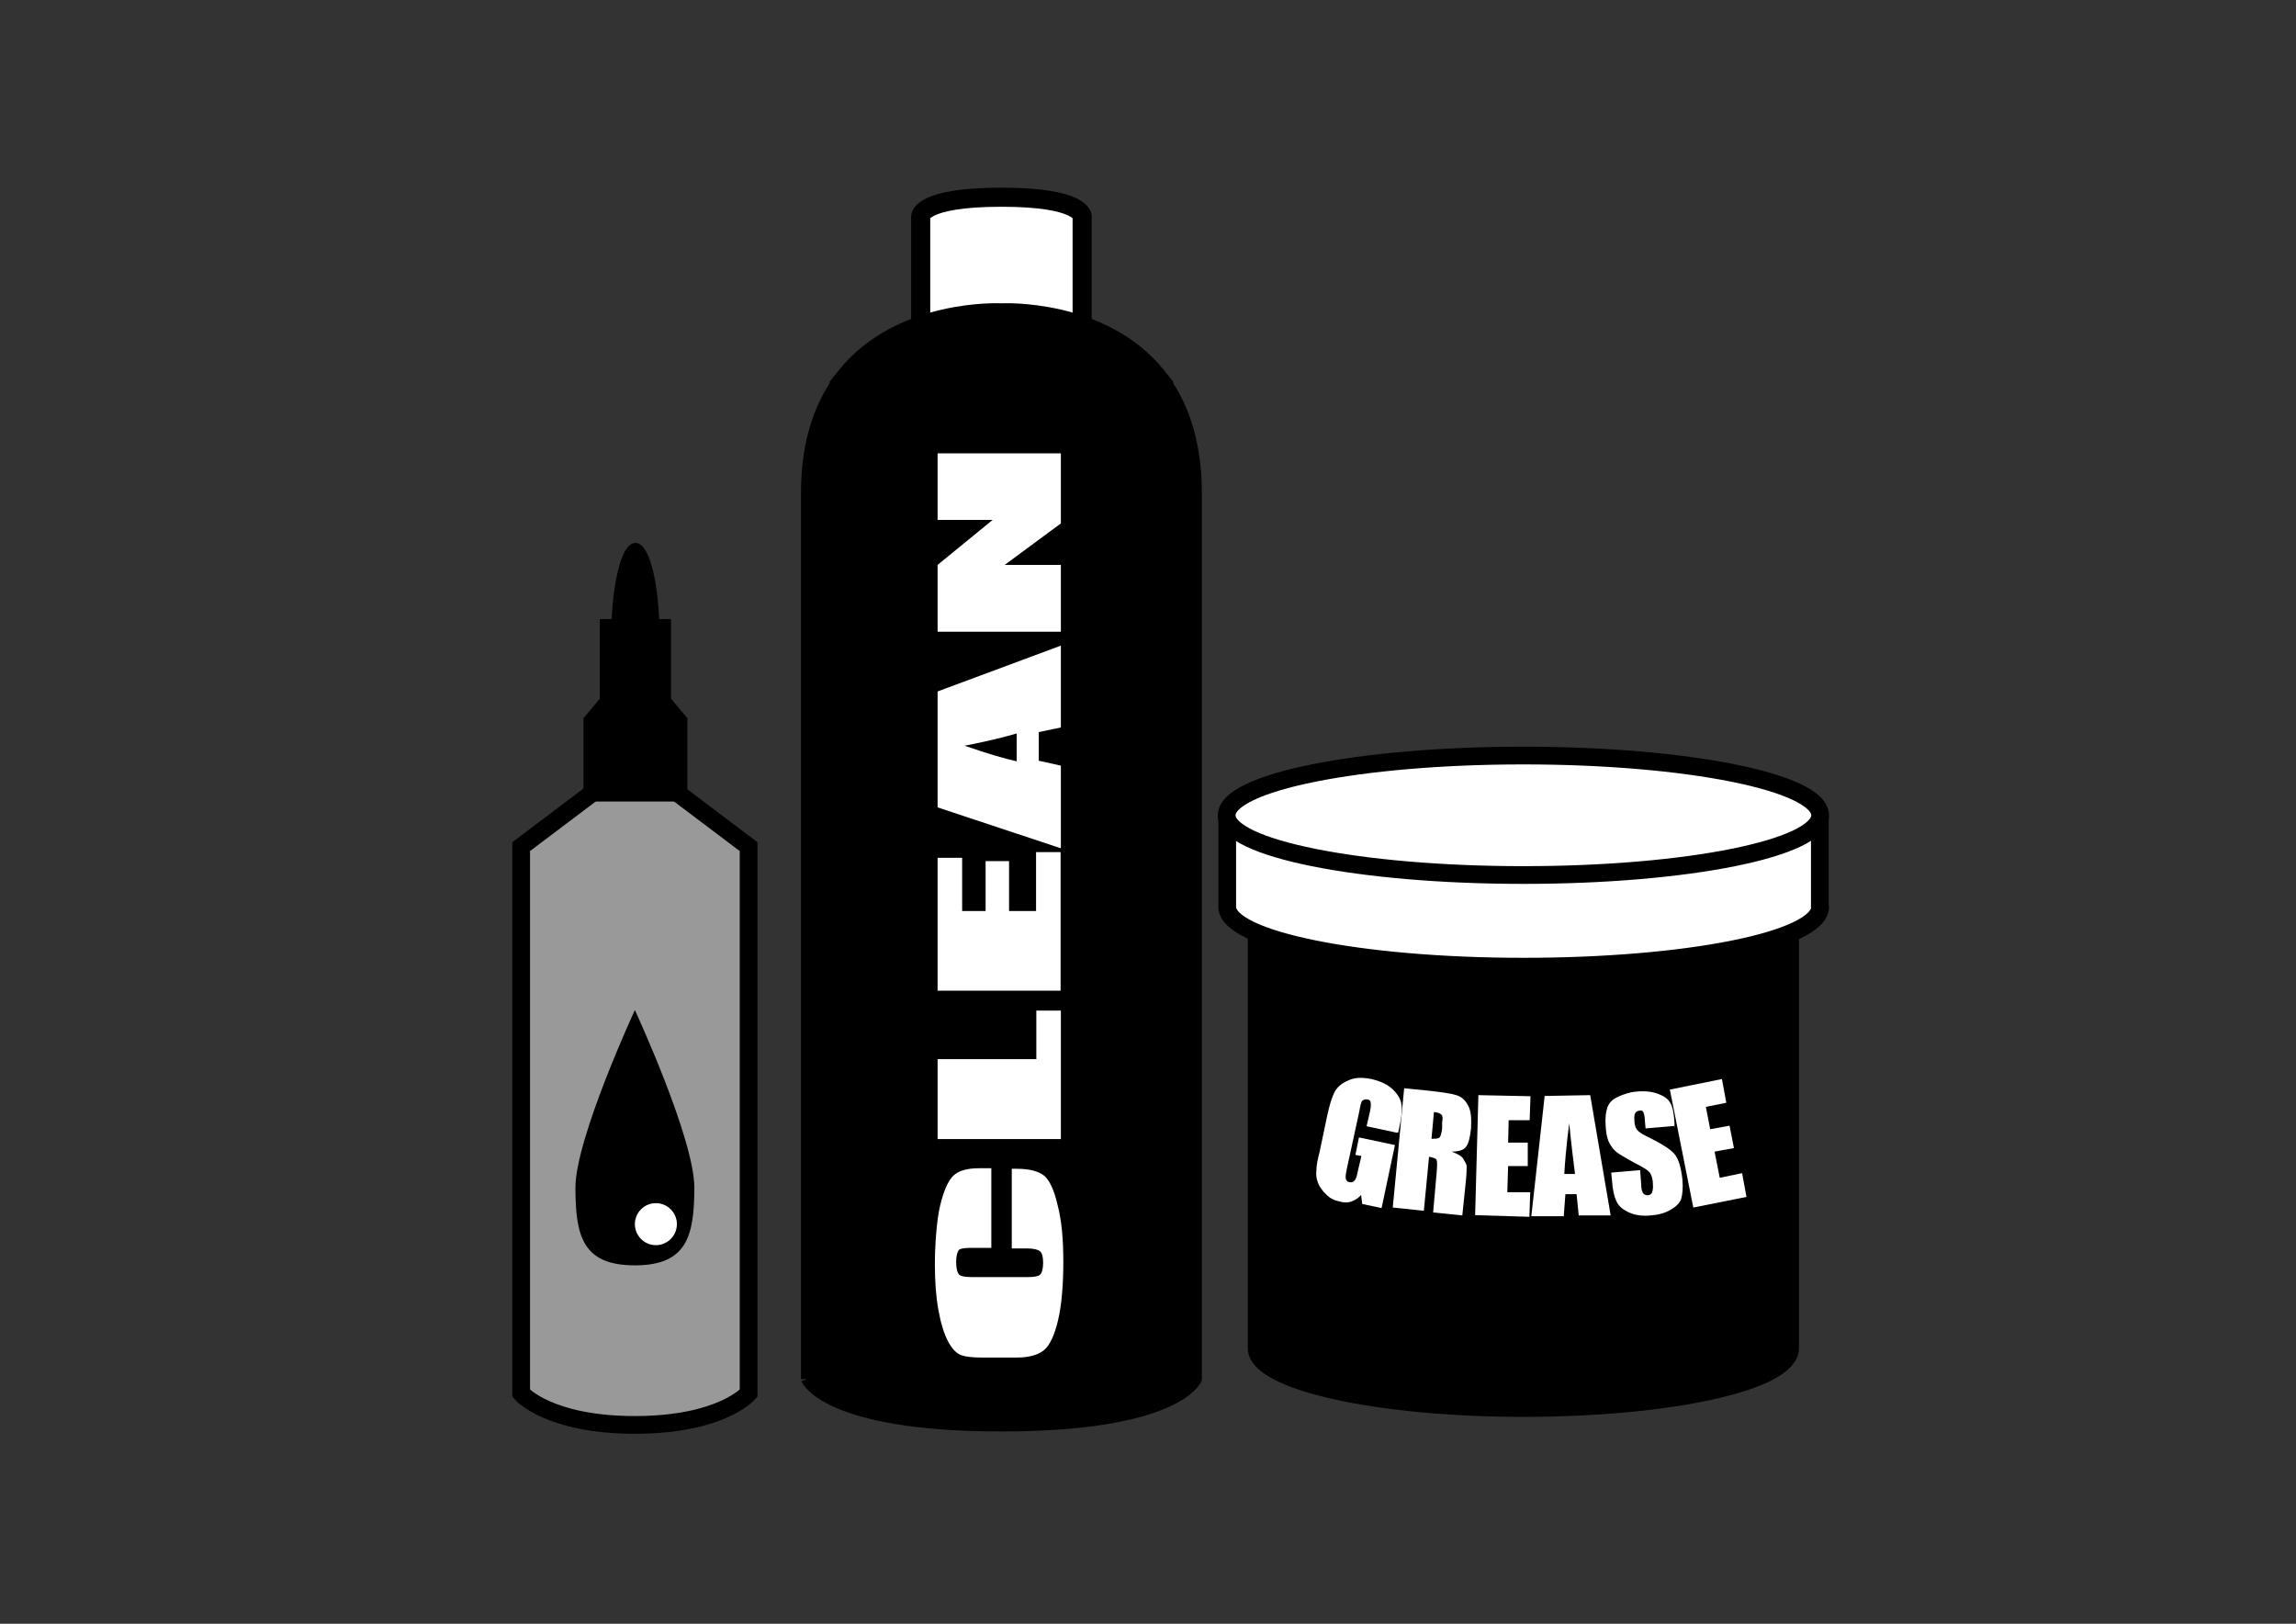 <?xml version="1.0" encoding="UTF-8"?>
<svg id="Lag_1" xmlns="http://www.w3.org/2000/svg" version="1.1" viewBox="0 0 841.9 595.3">
  <rect x="0" y="0" width="841.9" height="595.3" fill="#333333" stroke="none"/>
  <!-- Generator: Adobe Illustrator 29.2.1, SVG Export Plug-In . SVG Version: 2.1.0 Build 116)  -->
  <defs>
    <style>
      .st0 {
        stroke-width: 4.8px;
      }

      .st0, .st1, .st2, .st3, .st4, .st5 {
        stroke: #000;
      }

      .st0, .st1, .st2, .st3, .st5 {
        stroke-miterlimit: 10;
      }

      .st6, .st3, .st4 {
        fill: #fff;
      }

      .st1 {
        fill: #999;
      }

      .st1, .st4, .st5 {
        stroke-width: 6.5px;
      }

      .st2 {
        stroke-width: 2.1px;
      }

      .st7 {
        isolation: isolate;
      }

      .st3 {
        stroke-width: 7px;
      }

      .st4 {
        stroke-linecap: round;
        stroke-linejoin: round;
      }
    </style>
  </defs>
  <g id="Lag_11">
    <g>
      <path class="st1" d="M241.1,285.2l33.4,25.2v200.4s-9.9,11.6-41.7,11.6-41.7-11.6-41.7-11.6v-200.4l33.4-25.2h16.6Z"/>
      <path class="st2" d="M232.8,292.8h18.2v-29.1l-6-7.2v-28.5h-4.3c-.6-15.9-3.9-27.9-7.7-27.9s-7.1,12.2-7.7,27.9h-4.3v28.5l-6,7.2v29.1h18.2-.4Z"/>
      <path d="M232.8,463.9c18.9,0,21.8-10.5,21.8-28.5s-21.8-65.1-21.8-65.1c0,0-21.8,47.1-21.8,65.1s2.8,28.5,21.8,28.5Z"/>
      <circle class="st6" cx="240.5" cy="448.8" r="7.7"/>
    </g>
    <g>
      <path class="st5" d="M656.4,494.3c0,12.2-43.8,21.9-97.8,21.9s-97.8-9.9-97.8-21.9v-162.6h195.6v162.6h0Z"/>
      <path class="st4" d="M667.4,332.5c0,12.2-48.6,21.9-108.8,21.9s-108.6-9.9-108.6-21.9v-33.6h217.3v33.6h0Z"/>
      <ellipse class="st4" cx="558.6" cy="298.9" rx="108.8" ry="21.9"/>
      <g class="st7">
        <g class="st7">
          <path class="st6" d="M512.3,415.3l-11.2-2.4.9-3.9c.6-2.4.8-4.1.6-4.7,0-.6-.4-1.2-1.3-1.2-.6-.2-1.2,0-1.7.4s-.8,1.8-1.2,4.1l-4.5,20.7c-.4,1.9-.6,3.2-.4,3.9s.6,1.1,1.3,1.2c.9.2,1.3,0,1.9-.6s.9-1.9,1.3-3.9l1.2-5.1-2.2-.4,1.3-6.4,13.2,2.8-4.9,23.1-7.1-1.5-.4-3.3c-1.1,1.2-2.2,1.9-3.6,2.4s-2.7.4-4.3,0c-1.9-.4-3.6-1.2-4.9-2.6-1.3-1.2-2.4-2.7-3-4.2s-.8-3-.6-4.7c0-1.5.4-3.8,1.2-6.8l2.7-12.9c.9-4.2,1.8-7.1,2.7-8.8.9-1.8,2.4-3.2,4.9-4.3,2.4-1.2,5.2-1.3,8.7-.6,3.3.8,5.8,1.9,7.8,3.8,2,1.9,3,3.8,3.2,5.7.3,1.9,0,4.8-.8,8.2l-.4,1.9h-.4Z"/>
        </g>
        <g class="st7">
          <path class="st6" d="M515.1,399l8.1.8c5.4.6,9,1.1,10.8,1.7,1.9.6,3.3,1.8,4.3,3.8,1.1,1.8,1.3,4.7,1.1,8.4-.4,3.4-.9,5.7-1.9,6.8-.9,1.2-2.7,1.7-5.2,1.7,2.1.8,3.8,1.7,4.3,2.7s1.2,1.9,1.2,2.7,0,3-.4,6.4l-1.2,11.6-10.7-1.1,1.3-14.7c.2-2.4.2-3.9,0-4.5s-1.2-.9-2.8-1.2l-1.9,19.8-11.4-1.2,4.2-43.9h0l.3.4v-.2ZM525.8,407.7l-.9,9.8c1.3,0,2.1,0,2.7-.3s.9-1.3,1.2-3.4v-2.4c.3-1.3.2-2.4-.3-2.8s-1.3-.8-2.7-.9h0v.2-.2Z"/>
        </g>
        <g class="st7">
          <path class="st6" d="M542,401.5l19.2.4-.3,8.8h-7.7c0-.2-.2,8.2-.2,8.2h7.2c0,.2,0,8.6,0,8.6h-7.2c0-.2-.3,9.6-.3,9.6h8.4c0,.2-.3,9-.3,9l-19.9-.6,1.2-44.1h0Z"/>
        </g>
        <g class="st7">
          <path class="st6" d="M583.1,401.5l7.5,44.1h-11.7c0,.2-.8-7.8-.8-7.8h-4.1l-.6,8.1h-11.9c0,.2,4.9-44.1,4.9-44.1l16.6-.3h0,.2ZM577.5,430.2c-.6-4.9-1.4-11.1-2.1-18.4-1.1,8.6-1.6,14.7-1.8,18.6h3.9v-.2h0Z"/>
        </g>
        <g class="st7">
          <path class="st6" d="M614,412.8l-10.6.9-.3-3.3c0-1.5-.4-2.4-.6-2.8s-.8-.6-1.4-.4c-.6,0-1.2.4-1.5.9s-.4,1.3-.3,2.7c0,1.5.4,2.6.9,3.3s1.6,1.5,3.4,2.4c5.4,2.6,8.9,4.8,10.4,6.6,1.5,1.8,2.4,4.9,2.9,9.2.3,3.2,0,5.6-.4,7.1s-1.9,3-3.9,4.1c-1.9,1.2-4.5,1.9-7.2,2.1-3,.3-5.7,0-8.1-1.1s-3.8-2.4-4.6-4.1-1.4-4.2-1.6-7.5l-.3-3,10.6-.9.4,5.4c0,1.7.4,2.7.8,3.2.4.4.9.6,1.6.6s1.4-.4,1.6-1.1.4-1.5.3-2.7c0-2.6-.8-4.2-1.5-4.9s-2.7-1.9-5.7-3.4c-3-1.7-4.9-2.8-6-3.6s-1.9-1.9-2.7-3.3-1.2-3.3-1.4-5.7c-.3-3.4,0-5.8.6-7.5s1.9-3,3.9-3.9,4.2-1.7,6.8-1.9c3-.3,5.6,0,7.8.8s3.8,1.9,4.5,3.3c.9,1.3,1.4,3.9,1.6,7.3v1.7c0,0,.3-.2.3-.2h-.3v-.3Z"/>
        </g>
        <g class="st7">
          <path class="st6" d="M612.6,399.4l18.8-3.8,1.6,8.7-7.5,1.5,1.6,8.2,7.1-1.3,1.6,8.2-7.1,1.3,1.9,9.6,8.2-1.7,1.6,8.7-19.5,3.9-8.6-43.3h.3Z"/>
        </g>
      </g>
    </g>
  </g>
  <g id="Lag_2">
    <g>
      <path class="st3" d="M367.2,125.3l29.6-7.3v-38.7s0-7-29.6-7-29.6,7-29.6,7v38.7l29.6,7.3Z"/>
      <g>
        <path class="st0" d="M425.1,137.4c-20.6-25.8-57.9-23.8-57.9-23.8,0,0-37.3-2-57.9,23.8,21.2-1.8,44.1-3.5,57.9-3.5s36.8,1.7,57.9,3.5Z"/>
        <path class="st0" d="M296.1,505.5s6.8,16.9,71.1,16.9,71.1-16.9,71.1-16.9V180.8c0-19.5-5.4-33.5-13.2-43.3-21.2-1.8-44.1-3.5-57.9-3.5s-36.8,1.7-57.9,3.5c-7.8,9.9-13.2,23.7-13.2,43.3v324.8h0Z"/>
      </g>
      <g class="st7">
        <g class="st7">
          <path class="st6" d="M363.5,428.3v29.2h-7.8c-2.2,0-3.8.3-4.2.9s-.9,1.9-.9,4.2.4,3.9,1.1,4.7c.6.6,2.1.9,4.5.9h21c2.1,0,3.6-.3,4.2-.9s1.1-2.1,1.1-4.3-.4-3.6-1.1-4.2-2.2-1.1-4.7-1.1h-5.7v-29.2h1.8c4.7,0,7.9.9,9.9,2.4s3.8,5.2,5.1,10.9c1.5,5.7,2.1,12.6,2.1,20.8s-.6,15.8-1.9,21.3-3,9.3-5.2,11.1-5.6,2.7-9.9,2.7h-13.2c-3.2,0-5.7-.3-7.3-.9s-3.2-2.1-4.7-4.9-2.7-6.6-3.6-11.6c-.9-4.9-1.3-10.5-1.3-16.9s.6-15.8,1.9-21.3,3-9.3,4.9-11.1c1.9-1.8,5.1-2.7,9.3-2.7h4.6Z"/>
          <path class="st6" d="M343.8,388.3h36.2v-17.8h9v47.1h-45.2v-29.2h0Z"/>
          <path class="st6" d="M343.8,363.4v-48.9h9v19.5h8.6v-18.3h8.6v18.3h9.9v-21.6h9v50.8h-45.3l.3.2h-.1Z"/>
          <path class="st6" d="M343.8,253.5l45.2-16.8v30l-8.1,1.7v10.5l8.1,1.8v30.3l-45.2-15v-42.4h0ZM372.8,268.9c-5.1,1.5-11.4,3-19.1,4.5,8.6,3,15,4.8,19.1,5.7v-10.1h0Z"/>
          <path class="st6" d="M343.8,166.2h45.2v25.7l-20.6,15.2h20.6v24.5h-45.2v-24.5l20.2-16.5h-20.2v-24.5h0Z"/>
        </g>
      </g>
    </g>
  </g>
</svg>